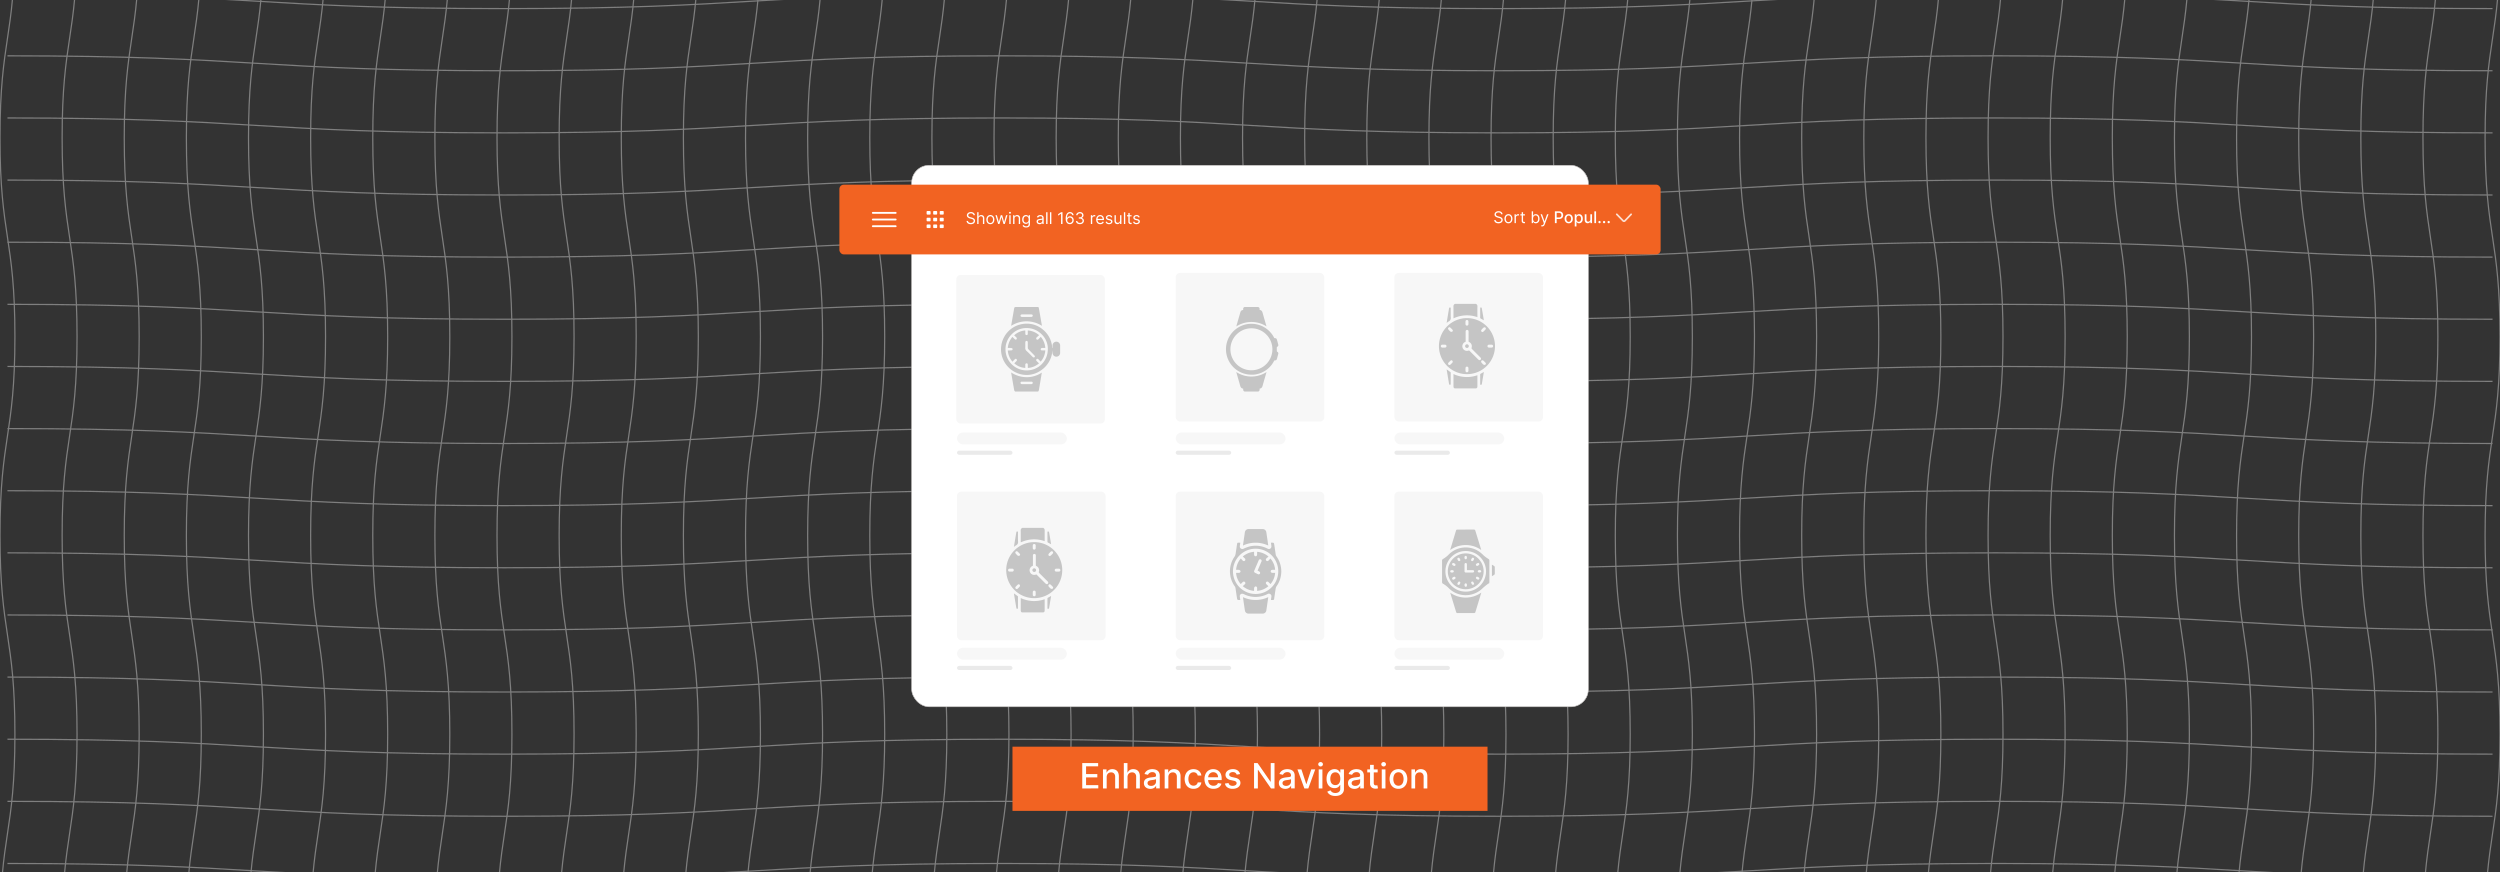 <svg id="Layer_1" data-name="Layer 1" xmlns="http://www.w3.org/2000/svg" viewBox="0 0 860 300"><rect x="0" y="0" width="860" height="300" fill="#333333" stroke="none"/><g opacity="0.4"><path d="M5.129-20.974C5.129,13.218,0,13.218,0,47.41c0,34.194,5.129,34.194,5.129,68.388S0,149.993,0,184.188c0,34.197,5.129,34.197,5.129,68.393S0,286.777,0,320.974" fill="none" stroke="#efefef" stroke-miterlimit="10" stroke-width="0.427"/><path d="M26.501-20.974c0,34.192-5.129,34.192-5.129,68.385,0,34.194,5.129,34.194,5.129,68.388s-5.129,34.195-5.129,68.39c0,34.197,5.129,34.197,5.129,68.393s-5.129,34.197-5.129,68.393" fill="none" stroke="#efefef" stroke-miterlimit="10" stroke-width="0.427"/><path d="M47.873-20.974c0,34.192-5.129,34.192-5.129,68.385,0,34.194,5.129,34.194,5.129,68.388s-5.129,34.195-5.129,68.39c0,34.197,5.129,34.197,5.129,68.393s-5.129,34.197-5.129,68.393" fill="none" stroke="#efefef" stroke-miterlimit="10" stroke-width="0.427"/><path d="M69.245-20.974c0,34.192-5.129,34.192-5.129,68.385,0,34.194,5.129,34.194,5.129,68.388s-5.129,34.195-5.129,68.39c0,34.197,5.129,34.197,5.129,68.393s-5.129,34.197-5.129,68.393" fill="none" stroke="#efefef" stroke-miterlimit="10" stroke-width="0.427"/><path d="M90.616-20.974c0,34.192-5.129,34.192-5.129,68.385,0,34.194,5.129,34.194,5.129,68.388s-5.129,34.195-5.129,68.39c0,34.197,5.129,34.197,5.129,68.393s-5.129,34.197-5.129,68.393" fill="none" stroke="#efefef" stroke-miterlimit="10" stroke-width="0.427"/><path d="M111.988-20.974c0,34.192-5.129,34.192-5.129,68.385,0,34.194,5.129,34.194,5.129,68.388s-5.129,34.195-5.129,68.39c0,34.197,5.129,34.197,5.129,68.393s-5.129,34.197-5.129,68.393" fill="none" stroke="#efefef" stroke-miterlimit="10" stroke-width="0.427"/><path d="M133.36-20.974c0,34.192-5.129,34.192-5.129,68.385,0,34.194,5.129,34.194,5.129,68.388s-5.129,34.195-5.129,68.39c0,34.197,5.129,34.197,5.129,68.393s-5.129,34.197-5.129,68.393" fill="none" stroke="#efefef" stroke-miterlimit="10" stroke-width="0.427"/><path d="M154.732-20.974c0,34.192-5.129,34.192-5.129,68.385,0,34.194,5.129,34.194,5.129,68.388s-5.129,34.195-5.129,68.39c0,34.197,5.129,34.197,5.129,68.393s-5.129,34.197-5.129,68.393" fill="none" stroke="#efefef" stroke-miterlimit="10" stroke-width="0.427"/><path d="M176.103-20.974c0,34.192-5.129,34.192-5.129,68.385,0,34.194,5.129,34.194,5.129,68.388s-5.129,34.195-5.129,68.39c0,34.197,5.129,34.197,5.129,68.393s-5.129,34.197-5.129,68.393" fill="none" stroke="#efefef" stroke-miterlimit="10" stroke-width="0.427"/><path d="M197.475-20.974c0,34.192-5.129,34.192-5.129,68.385,0,34.194,5.129,34.194,5.129,68.388s-5.129,34.195-5.129,68.39c0,34.197,5.129,34.197,5.129,68.393s-5.129,34.197-5.129,68.393" fill="none" stroke="#efefef" stroke-miterlimit="10" stroke-width="0.427"/><path d="M218.847-20.974c0,34.192-5.129,34.192-5.129,68.385,0,34.194,5.129,34.194,5.129,68.388s-5.129,34.195-5.129,68.39c0,34.197,5.129,34.197,5.129,68.393s-5.129,34.197-5.129,68.393" fill="none" stroke="#efefef" stroke-miterlimit="10" stroke-width="0.427"/><path d="M240.219-20.974c0,34.192-5.129,34.192-5.129,68.385,0,34.194,5.129,34.194,5.129,68.388s-5.129,34.195-5.129,68.39c0,34.197,5.129,34.197,5.129,68.393s-5.129,34.197-5.129,68.393" fill="none" stroke="#efefef" stroke-miterlimit="10" stroke-width="0.427"/><path d="M261.591-20.974c0,34.192-5.129,34.192-5.129,68.385,0,34.194,5.129,34.194,5.129,68.388s-5.129,34.195-5.129,68.39c0,34.197,5.129,34.197,5.129,68.393s-5.129,34.197-5.129,68.393" fill="none" stroke="#efefef" stroke-miterlimit="10" stroke-width="0.427"/><path d="M282.962-20.974c0,34.192-5.129,34.192-5.129,68.385,0,34.194,5.129,34.194,5.129,68.388s-5.129,34.195-5.129,68.39c0,34.197,5.129,34.197,5.129,68.393s-5.129,34.197-5.129,68.393" fill="none" stroke="#efefef" stroke-miterlimit="10" stroke-width="0.427"/><path d="M304.334-20.974c0,34.192-5.129,34.192-5.129,68.385,0,34.194,5.129,34.194,5.129,68.388s-5.129,34.195-5.129,68.39c0,34.197,5.129,34.197,5.129,68.393s-5.129,34.197-5.129,68.393" fill="none" stroke="#efefef" stroke-miterlimit="10" stroke-width="0.427"/><path d="M325.706-20.974c0,34.192-5.129,34.192-5.129,68.385,0,34.194,5.129,34.194,5.129,68.388s-5.129,34.195-5.129,68.39c0,34.197,5.129,34.197,5.129,68.393s-5.129,34.197-5.129,68.393" fill="none" stroke="#efefef" stroke-miterlimit="10" stroke-width="0.427"/><path d="M347.077-20.974c0,34.192-5.129,34.192-5.129,68.385,0,34.194,5.129,34.194,5.129,68.388s-5.129,34.195-5.129,68.39c0,34.197,5.129,34.197,5.129,68.393s-5.129,34.197-5.129,68.393" fill="none" stroke="#efefef" stroke-miterlimit="10" stroke-width="0.427"/><path d="M368.449-20.974c0,34.192-5.129,34.192-5.129,68.385,0,34.194,5.129,34.194,5.129,68.388s-5.129,34.195-5.129,68.39c0,34.197,5.129,34.197,5.129,68.393s-5.129,34.197-5.129,68.393" fill="none" stroke="#efefef" stroke-miterlimit="10" stroke-width="0.427"/><path d="M389.821-20.974c0,34.192-5.129,34.192-5.129,68.385,0,34.194,5.129,34.194,5.129,68.388s-5.129,34.195-5.129,68.39c0,34.197,5.129,34.197,5.129,68.393s-5.129,34.197-5.129,68.393" fill="none" stroke="#efefef" stroke-miterlimit="10" stroke-width="0.427"/><path d="M411.193-20.974c0,34.192-5.129,34.192-5.129,68.385,0,34.194,5.129,34.194,5.129,68.388s-5.129,34.195-5.129,68.39c0,34.197,5.129,34.197,5.129,68.393s-5.129,34.197-5.129,68.393" fill="none" stroke="#efefef" stroke-miterlimit="10" stroke-width="0.427"/><path d="M432.565-20.974c0,34.192-5.129,34.192-5.129,68.385,0,34.194,5.129,34.194,5.129,68.388s-5.129,34.195-5.129,68.39c0,34.197,5.129,34.197,5.129,68.393s-5.129,34.197-5.129,68.393" fill="none" stroke="#efefef" stroke-miterlimit="10" stroke-width="0.427"/><path d="M453.936-20.974c0,34.192-5.129,34.192-5.129,68.385,0,34.194,5.129,34.194,5.129,68.388s-5.129,34.195-5.129,68.39c0,34.197,5.129,34.197,5.129,68.393s-5.129,34.197-5.129,68.393" fill="none" stroke="#efefef" stroke-miterlimit="10" stroke-width="0.427"/><path d="M475.308-20.974c0,34.192-5.129,34.192-5.129,68.385,0,34.194,5.129,34.194,5.129,68.388s-5.129,34.195-5.129,68.39c0,34.197,5.129,34.197,5.129,68.393s-5.129,34.197-5.129,68.393" fill="none" stroke="#efefef" stroke-miterlimit="10" stroke-width="0.427"/><path d="M496.68-20.974c0,34.192-5.129,34.192-5.129,68.385,0,34.194,5.129,34.194,5.129,68.388s-5.129,34.195-5.129,68.39c0,34.197,5.129,34.197,5.129,68.393s-5.129,34.197-5.129,68.393" fill="none" stroke="#efefef" stroke-miterlimit="10" stroke-width="0.427"/><path d="M518.052-20.974c0,34.192-5.129,34.192-5.129,68.385,0,34.194,5.129,34.194,5.129,68.388s-5.129,34.195-5.129,68.39c0,34.197,5.129,34.197,5.129,68.393s-5.129,34.197-5.129,68.393" fill="none" stroke="#efefef" stroke-miterlimit="10" stroke-width="0.427"/><path d="M539.423-20.974c0,34.192-5.129,34.192-5.129,68.385,0,34.194,5.129,34.194,5.129,68.388s-5.129,34.195-5.129,68.39c0,34.197,5.129,34.197,5.129,68.393s-5.129,34.197-5.129,68.393" fill="none" stroke="#efefef" stroke-miterlimit="10" stroke-width="0.427"/><path d="M560.795-20.974c0,34.192-5.129,34.192-5.129,68.385,0,34.194,5.129,34.194,5.129,68.388s-5.129,34.195-5.129,68.39c0,34.197,5.129,34.197,5.129,68.393s-5.129,34.197-5.129,68.393" fill="none" stroke="#efefef" stroke-miterlimit="10" stroke-width="0.427"/><path d="M582.167-20.974c0,34.192-5.129,34.192-5.129,68.385,0,34.194,5.129,34.194,5.129,68.388s-5.129,34.195-5.129,68.39c0,34.197,5.129,34.197,5.129,68.393s-5.129,34.197-5.129,68.393" fill="none" stroke="#efefef" stroke-miterlimit="10" stroke-width="0.427"/><path d="M603.539-20.974c0,34.192-5.129,34.192-5.129,68.385,0,34.194,5.129,34.194,5.129,68.388s-5.129,34.195-5.129,68.39c0,34.197,5.129,34.197,5.129,68.393s-5.129,34.197-5.129,68.393" fill="none" stroke="#efefef" stroke-miterlimit="10" stroke-width="0.427"/><path d="M624.91-20.974c0,34.192-5.129,34.192-5.129,68.385,0,34.194,5.129,34.194,5.129,68.388s-5.129,34.195-5.129,68.39c0,34.197,5.129,34.197,5.129,68.393s-5.129,34.197-5.129,68.393" fill="none" stroke="#efefef" stroke-miterlimit="10" stroke-width="0.427"/><path d="M646.282-20.974c0,34.192-5.129,34.192-5.129,68.385,0,34.194,5.129,34.194,5.129,68.388s-5.129,34.195-5.129,68.39c0,34.197,5.129,34.197,5.129,68.393s-5.129,34.197-5.129,68.393" fill="none" stroke="#efefef" stroke-miterlimit="10" stroke-width="0.427"/><path d="M667.654-20.974c0,34.192-5.129,34.192-5.129,68.385,0,34.194,5.129,34.194,5.129,68.388s-5.129,34.195-5.129,68.39c0,34.197,5.129,34.197,5.129,68.393s-5.129,34.197-5.129,68.393" fill="none" stroke="#efefef" stroke-miterlimit="10" stroke-width="0.427"/><path d="M689.026-20.974c0,34.192-5.129,34.192-5.129,68.385,0,34.194,5.129,34.194,5.129,68.388s-5.129,34.195-5.129,68.39c0,34.197,5.129,34.197,5.129,68.393s-5.129,34.197-5.129,68.393" fill="none" stroke="#efefef" stroke-miterlimit="10" stroke-width="0.427"/><path d="M710.398-20.974c0,34.192-5.129,34.192-5.129,68.385,0,34.194,5.129,34.194,5.129,68.388s-5.129,34.195-5.129,68.39c0,34.197,5.129,34.197,5.129,68.393s-5.129,34.197-5.129,68.393" fill="none" stroke="#efefef" stroke-miterlimit="10" stroke-width="0.427"/><path d="M731.769-20.974c0,34.192-5.129,34.192-5.129,68.385,0,34.194,5.129,34.194,5.129,68.388s-5.129,34.195-5.129,68.39c0,34.197,5.129,34.197,5.129,68.393s-5.129,34.197-5.129,68.393" fill="none" stroke="#efefef" stroke-miterlimit="10" stroke-width="0.427"/><path d="M753.141-20.974c0,34.192-5.129,34.192-5.129,68.385,0,34.194,5.129,34.194,5.129,68.388s-5.129,34.195-5.129,68.39c0,34.197,5.129,34.197,5.129,68.393s-5.129,34.197-5.129,68.393" fill="none" stroke="#efefef" stroke-miterlimit="10" stroke-width="0.427"/><path d="M774.513-20.974c0,34.192-5.129,34.192-5.129,68.385,0,34.194,5.129,34.194,5.129,68.388s-5.129,34.195-5.129,68.39c0,34.197,5.129,34.197,5.129,68.393s-5.129,34.197-5.129,68.393" fill="none" stroke="#efefef" stroke-miterlimit="10" stroke-width="0.427"/><path d="M795.885-20.974c0,34.192-5.129,34.192-5.129,68.385,0,34.194,5.129,34.194,5.129,68.388s-5.129,34.195-5.129,68.39c0,34.197,5.129,34.197,5.129,68.393s-5.129,34.197-5.129,68.393" fill="none" stroke="#efefef" stroke-miterlimit="10" stroke-width="0.427"/><path d="M817.256-20.974c0,34.192-5.129,34.192-5.129,68.385,0,34.194,5.129,34.194,5.129,68.388s-5.129,34.195-5.129,68.39c0,34.197,5.129,34.197,5.129,68.393s-5.129,34.197-5.129,68.393" fill="none" stroke="#efefef" stroke-miterlimit="10" stroke-width="0.427"/><path d="M838.628-20.974c0,34.192-5.129,34.192-5.129,68.385,0,34.194,5.129,34.194,5.129,68.388s-5.129,34.195-5.129,68.39c0,34.197,5.129,34.197,5.129,68.393s-5.129,34.197-5.129,68.393" fill="none" stroke="#efefef" stroke-miterlimit="10" stroke-width="0.427"/><path d="M860-20.974c0,34.192-5.129,34.192-5.129,68.385,0,34.194,5.129,34.194,5.129,68.388s-5.129,34.195-5.129,68.39c0,34.197,5.129,34.197,5.129,68.393s-5.129,34.197-5.129,68.393" fill="none" stroke="#efefef" stroke-miterlimit="10" stroke-width="0.427"/><path d="M857.435,2.962c-85.485,0-85.485-5.129-170.97-5.129S600.979,2.962,515.493,2.962,430.007-2.167,344.522-2.167c-85.489,0-85.489,5.129-170.979,5.129S88.054-2.167,2.565-2.167" fill="none" stroke="#efefef" stroke-miterlimit="10" stroke-width="0.427"/><path d="M857.435,24.334c-85.485,0-85.485-5.129-170.97-5.129s-85.486,5.129-170.972,5.129-85.485-5.129-170.971-5.129c-85.489,0-85.489,5.129-170.979,5.129S88.054,19.205,2.565,19.205" fill="none" stroke="#efefef" stroke-miterlimit="10" stroke-width="0.427"/><path d="M857.435,45.706c-85.485,0-85.485-5.129-170.97-5.129S600.979,45.706,515.493,45.706s-85.485-5.129-170.971-5.129c-85.489,0-85.489,5.129-170.979,5.129S88.054,40.577,2.565,40.577" fill="none" stroke="#efefef" stroke-miterlimit="10" stroke-width="0.427"/><path d="M857.435,67.078c-85.485,0-85.485-5.129-170.97-5.129s-85.486,5.129-170.972,5.129-85.485-5.129-170.971-5.129c-85.489,0-85.489,5.129-170.979,5.129S88.054,61.949,2.565,61.949" fill="none" stroke="#efefef" stroke-miterlimit="10" stroke-width="0.427"/><path d="M857.435,88.45c-85.485,0-85.485-5.129-170.97-5.129S600.979,88.45,515.493,88.45,430.007,83.32,344.522,83.32c-85.489,0-85.489,5.129-170.979,5.129S88.054,83.32,2.565,83.32" fill="none" stroke="#efefef" stroke-miterlimit="10" stroke-width="0.427"/><path d="M857.435,109.821c-85.485,0-85.485-5.129-170.97-5.129s-85.486,5.129-170.972,5.129-85.485-5.129-170.971-5.129c-85.489,0-85.489,5.129-170.979,5.129s-85.489-5.129-170.979-5.129" fill="none" stroke="#efefef" stroke-miterlimit="10" stroke-width="0.427"/><path d="M857.435,131.193c-85.485,0-85.485-5.129-170.97-5.129s-85.486,5.129-170.972,5.129-85.485-5.129-170.971-5.129c-85.489,0-85.489,5.129-170.979,5.129s-85.489-5.129-170.979-5.129" fill="none" stroke="#efefef" stroke-miterlimit="10" stroke-width="0.427"/><path d="M857.435,152.565c-85.485,0-85.485-5.129-170.97-5.129s-85.486,5.129-170.972,5.129-85.485-5.129-170.971-5.129c-85.489,0-85.489,5.129-170.979,5.129s-85.489-5.129-170.979-5.129" fill="none" stroke="#efefef" stroke-miterlimit="10" stroke-width="0.427"/><path d="M857.435,173.937c-85.485,0-85.485-5.129-170.97-5.129s-85.486,5.129-170.972,5.129-85.485-5.129-170.971-5.129c-85.489,0-85.489,5.129-170.979,5.129s-85.489-5.129-170.979-5.129" fill="none" stroke="#efefef" stroke-miterlimit="10" stroke-width="0.427"/><path d="M857.435,195.308c-85.485,0-85.485-5.129-170.97-5.129s-85.486,5.129-170.972,5.129-85.485-5.129-170.971-5.129c-85.489,0-85.489,5.129-170.979,5.129s-85.489-5.129-170.979-5.129" fill="none" stroke="#efefef" stroke-miterlimit="10" stroke-width="0.427"/><path d="M857.435,216.68c-85.485,0-85.485-5.129-170.97-5.129S600.979,216.68,515.493,216.68s-85.485-5.129-170.971-5.129c-85.489,0-85.489,5.129-170.979,5.129S88.054,211.551,2.565,211.551" fill="none" stroke="#efefef" stroke-miterlimit="10" stroke-width="0.427"/><path d="M857.435,238.052c-85.485,0-85.485-5.129-170.97-5.129s-85.486,5.129-170.972,5.129-85.485-5.129-170.971-5.129c-85.489,0-85.489,5.129-170.979,5.129s-85.489-5.129-170.979-5.129" fill="none" stroke="#efefef" stroke-miterlimit="10" stroke-width="0.427"/><path d="M857.435,259.424c-85.485,0-85.485-5.129-170.97-5.129s-85.486,5.129-170.972,5.129-85.485-5.129-170.971-5.129c-85.489,0-85.489,5.129-170.979,5.129s-85.489-5.129-170.979-5.129" fill="none" stroke="#efefef" stroke-miterlimit="10" stroke-width="0.427"/><path d="M857.435,280.796c-85.485,0-85.485-5.129-170.97-5.129s-85.486,5.129-170.972,5.129-85.485-5.129-170.971-5.129c-85.489,0-85.489,5.129-170.979,5.129s-85.489-5.129-170.979-5.129" fill="none" stroke="#efefef" stroke-miterlimit="10" stroke-width="0.427"/><path d="M857.435,302.167c-85.485,0-85.485-5.129-170.97-5.129s-85.486,5.129-170.972,5.129-85.485-5.129-170.971-5.129c-85.489,0-85.489,5.129-170.979,5.129s-85.489-5.129-170.979-5.129" fill="none" stroke="#efefef" stroke-miterlimit="10" stroke-width="0.427"/></g><rect x="348.294" y="256.859" width="163.412" height="22.084" fill="#f26322"/><path d="M372.291,271.222v-8.727h5.471v1.133h-4.155v2.659h3.87v1.129h-3.87v2.672h4.206v1.133Z" fill="#fff"/><path d="M380.699,267.336v3.886h-1.274v-6.545h1.223v1.065h.081a1.864,1.864,0,0,1,.71-.835,2.195,2.195,0,0,1,1.221-.316,2.375,2.375,0,0,1,1.172.279,1.893,1.893,0,0,1,.78.829,3.005,3.005,0,0,1,.277,1.359v4.164h-1.274v-4.01a1.584,1.584,0,0,0-.371-1.115,1.317,1.317,0,0,0-1.019-.402,1.587,1.587,0,0,0-.786.192,1.366,1.366,0,0,0-.541.56A1.856,1.856,0,0,0,380.699,267.336Z" fill="#fff"/><path d="M387.866,267.336v3.886h-1.274v-8.727h1.257v3.247h.081a1.88,1.88,0,0,1,.703-.84,2.214,2.214,0,0,1,1.235-.311,2.414,2.414,0,0,1,1.179.277,1.893,1.893,0,0,1,.784.824,2.991,2.991,0,0,1,.279,1.366v4.164h-1.274v-4.01a1.58,1.58,0,0,0-.371-1.119,1.339,1.339,0,0,0-1.031-.399,1.679,1.679,0,0,0-.808.192,1.37,1.37,0,0,0-.558.56A1.823,1.823,0,0,0,387.866,267.336Z" fill="#fff"/><path d="M395.72,271.367a2.654,2.654,0,0,1-1.125-.232,1.865,1.865,0,0,1-.794-.675,1.931,1.931,0,0,1-.292-1.087,1.759,1.759,0,0,1,.213-.912,1.573,1.573,0,0,1,.575-.567,3.019,3.019,0,0,1,.81-.316,8.008,8.008,0,0,1,.912-.162q.588-.068.955-.113a1.38,1.38,0,0,0,.533-.147.36.36,0,0,0,.166-.333v-.03a1.155,1.155,0,0,0-.313-.865,1.28,1.28,0,0,0-.931-.307,1.622,1.622,0,0,0-1.012.284,1.537,1.537,0,0,0-.509.628l-1.197-.273a2.308,2.308,0,0,1,.625-.965,2.543,2.543,0,0,1,.948-.537,3.75,3.75,0,0,1,1.129-.169,4.11,4.11,0,0,1,.833.092,2.485,2.485,0,0,1,.827.335,1.85,1.85,0,0,1,.633.692,2.406,2.406,0,0,1,.248,1.165v4.347h-1.245v-.895h-.051a1.798,1.798,0,0,1-.371.486,1.966,1.966,0,0,1-.635.397A2.467,2.467,0,0,1,395.72,271.367Zm.277-1.023a1.843,1.843,0,0,0,.905-.208,1.472,1.472,0,0,0,.575-.548,1.411,1.411,0,0,0,.198-.727v-.844a.649.649,0,0,1-.262.126,3.623,3.623,0,0,1-.441.098c-.165.027-.325.051-.481.073s-.287.039-.392.053a3.104,3.104,0,0,0-.675.158,1.155,1.155,0,0,0-.486.317.799.799,0,0,0-.181.547.81.81,0,0,0,.35.714A1.534,1.534,0,0,0,395.997,270.344Z" fill="#fff"/><path d="M401.92,267.336v3.886H400.646v-6.545h1.223v1.065h.081a1.864,1.864,0,0,1,.71-.835,2.195,2.195,0,0,1,1.221-.316,2.374,2.374,0,0,1,1.172.279,1.892,1.892,0,0,1,.78.829,3.004,3.004,0,0,1,.277,1.359v4.164H404.835v-4.01a1.584,1.584,0,0,0-.371-1.115,1.317,1.317,0,0,0-1.019-.402,1.587,1.587,0,0,0-.786.192,1.366,1.366,0,0,0-.541.56A1.856,1.856,0,0,0,401.92,267.336Z" fill="#fff"/><path d="M410.571,271.354a2.996,2.996,0,0,1-1.634-.433,2.832,2.832,0,0,1-1.05-1.195,4.337,4.337,0,0,1,.008-3.509,2.877,2.877,0,0,1,1.057-1.195,2.946,2.946,0,0,1,1.607-.431,3.086,3.086,0,0,1,1.329.275,2.425,2.425,0,0,1,.944.77,2.335,2.335,0,0,1,.428,1.155h-1.24a1.49,1.49,0,0,0-.467-.793,1.39,1.39,0,0,0-.974-.332,1.582,1.582,0,0,0-.931.279,1.821,1.821,0,0,0-.62.793,3.047,3.047,0,0,0-.221,1.212,3.189,3.189,0,0,0,.217,1.236,1.828,1.828,0,0,0,.616.806,1.686,1.686,0,0,0,1.598.151,1.35,1.35,0,0,0,.498-.386,1.477,1.477,0,0,0,.283-.605h1.24a2.415,2.415,0,0,1-.414,1.133,2.382,2.382,0,0,1-.922.784A3.018,3.018,0,0,1,410.571,271.354Z" fill="#fff"/><path d="M417.449,271.354a3.19,3.19,0,0,1-1.664-.415,2.772,2.772,0,0,1-1.074-1.172,4.363,4.363,0,0,1,0-3.548,2.823,2.823,0,0,1,2.648-1.628,3.213,3.213,0,0,1,1.074.184,2.608,2.608,0,0,1,.933.575,2.708,2.708,0,0,1,.652,1.016,4.257,4.257,0,0,1,.239,1.515v.452h-5.203v-.955h3.955a1.895,1.895,0,0,0-.205-.893,1.551,1.551,0,0,0-.573-.616,1.615,1.615,0,0,0-.863-.226,1.663,1.663,0,0,0-.936.262,1.772,1.772,0,0,0-.614.682,1.969,1.969,0,0,0-.215.91v.746a2.456,2.456,0,0,0,.232,1.116,1.637,1.637,0,0,0,.65.701,1.919,1.919,0,0,0,.976.241,1.987,1.987,0,0,0,.661-.104,1.4,1.4,0,0,0,.516-.313,1.371,1.371,0,0,0,.332-.516l1.206.217a2.181,2.181,0,0,1-.518.931,2.506,2.506,0,0,1-.934.618A3.474,3.474,0,0,1,417.449,271.354Z" fill="#fff"/><path d="M426.58,266.275l-1.155.205a1.38,1.38,0,0,0-.228-.422,1.153,1.153,0,0,0-.419-.328,1.511,1.511,0,0,0-.661-.128,1.596,1.596,0,0,0-.903.241.72.72,0,0,0-.362.62.652.652,0,0,0,.243.528,1.976,1.976,0,0,0,.784.328l1.04.239a2.789,2.789,0,0,1,1.346.643,1.513,1.513,0,0,1,.443,1.129,1.714,1.714,0,0,1-.339,1.046,2.243,2.243,0,0,1-.941.718,3.501,3.501,0,0,1-1.396.26,3.134,3.134,0,0,1-1.794-.471,1.974,1.974,0,0,1-.852-1.34l1.232-.188a1.168,1.168,0,0,0,.473.727,1.618,1.618,0,0,0,.933.245,1.721,1.721,0,0,0,1.002-.262.767.767,0,0,0,.375-.642.672.672,0,0,0-.228-.516,1.528,1.528,0,0,0-.697-.315l-1.108-.243a2.645,2.645,0,0,1-1.353-.665,1.601,1.601,0,0,1-.437-1.155,1.65,1.65,0,0,1,.324-1.014,2.139,2.139,0,0,1,.894-.68,3.297,3.297,0,0,1,1.309-.245,2.721,2.721,0,0,1,1.67.459A2.147,2.147,0,0,1,426.58,266.275Z" fill="#fff"/><path d="M438.431,262.495v8.727h-1.21l-4.436-6.4h-.081v6.4h-1.316v-8.727h1.219l4.44,6.409h.081V262.495Z" fill="#fff"/><path d="M442.15,271.367a2.657,2.657,0,0,1-1.125-.232,1.864,1.864,0,0,1-.794-.675,1.927,1.927,0,0,1-.292-1.087,1.755,1.755,0,0,1,.213-.912,1.569,1.569,0,0,1,.575-.567,3.018,3.018,0,0,1,.81-.316,8.014,8.014,0,0,1,.912-.162q.587-.068.954-.113a1.385,1.385,0,0,0,.533-.147.36.36,0,0,0,.166-.333v-.03a1.155,1.155,0,0,0-.313-.865,1.278,1.278,0,0,0-.931-.307,1.624,1.624,0,0,0-1.013.284,1.541,1.541,0,0,0-.509.628l-1.197-.273a2.302,2.302,0,0,1,.624-.965,2.545,2.545,0,0,1,.948-.537,3.747,3.747,0,0,1,1.129-.169,4.105,4.105,0,0,1,.833.092,2.488,2.488,0,0,1,.827.335,1.858,1.858,0,0,1,.633.692,2.407,2.407,0,0,1,.247,1.165v4.347h-1.244v-.895h-.052a1.796,1.796,0,0,1-.37.486,1.975,1.975,0,0,1-.635.397A2.469,2.469,0,0,1,442.15,271.367Zm.277-1.023a1.841,1.841,0,0,0,.905-.208,1.469,1.469,0,0,0,.575-.548,1.407,1.407,0,0,0,.198-.727v-.844a.646.646,0,0,1-.262.126,3.607,3.607,0,0,1-.441.098c-.164.027-.325.051-.481.073s-.287.039-.392.053a3.106,3.106,0,0,0-.676.158,1.151,1.151,0,0,0-.485.317.799.799,0,0,0-.182.547.81.81,0,0,0,.35.714A1.536,1.536,0,0,0,442.428,270.344Z" fill="#fff"/><path d="M452.438,264.677l-2.373,6.545H448.7l-2.378-6.545H447.69l1.658,5.037h.067l1.653-5.037Z" fill="#fff"/><path d="M454.278,263.667a.795.795,0,0,1-.568-.224.728.728,0,0,1,0-1.074.835.835,0,0,1,1.138,0,.728.728,0,0,1,0,1.074A.8.8,0,0,1,454.278,263.667Zm-.643,7.555v-6.545h1.274v6.545Z" fill="#fff"/><path d="M459.367,273.813a3.909,3.909,0,0,1-1.341-.205,2.608,2.608,0,0,1-.914-.541,2.277,2.277,0,0,1-.528-.737l1.096-.452a2.567,2.567,0,0,0,.309.398,1.575,1.575,0,0,0,.528.36,2.131,2.131,0,0,0,.863.149,1.954,1.954,0,0,0,1.197-.352,1.301,1.301,0,0,0,.473-1.119v-1.287h-.081a2.907,2.907,0,0,1-.33.465,1.823,1.823,0,0,1-.59.443,2.188,2.188,0,0,1-.977.188,2.702,2.702,0,0,1-1.395-.364,2.528,2.528,0,0,1-.98-1.078,3.871,3.871,0,0,1-.36-1.758,4.124,4.124,0,0,1,.355-1.79,2.698,2.698,0,0,1,.979-1.145,2.557,2.557,0,0,1,1.41-.399,2.072,2.072,0,0,1,.984.203,1.846,1.846,0,0,1,.586.471,3.918,3.918,0,0,1,.326.473h.094v-1.061h1.249v6.69a2.178,2.178,0,0,1-1.451,2.186A4.111,4.111,0,0,1,459.367,273.813Zm-.014-3.746a1.625,1.625,0,0,0,.932-.258,1.595,1.595,0,0,0,.579-.742,3.045,3.045,0,0,0,.198-1.161,3.203,3.203,0,0,0-.195-1.163,1.745,1.745,0,0,0-.576-.787,1.695,1.695,0,0,0-1.895.013,1.801,1.801,0,0,0-.578.803,3.159,3.159,0,0,0-.193,1.133,3.001,3.001,0,0,0,.196,1.129,1.659,1.659,0,0,0,.581.758A1.604,1.604,0,0,0,459.353,270.067Z" fill="#fff"/><path d="M465.934,271.367a2.651,2.651,0,0,1-1.125-.232,1.866,1.866,0,0,1-.795-.675,1.935,1.935,0,0,1-.292-1.087,1.764,1.764,0,0,1,.213-.912,1.576,1.576,0,0,1,.575-.567,3.023,3.023,0,0,1,.81-.316,8.001,8.001,0,0,1,.911-.162q.589-.068.955-.113a1.374,1.374,0,0,0,.532-.147.359.359,0,0,0,.166-.333v-.03a1.155,1.155,0,0,0-.312-.865,1.281,1.281,0,0,0-.932-.307,1.621,1.621,0,0,0-1.012.284,1.536,1.536,0,0,0-.51.628l-1.197-.273a2.314,2.314,0,0,1,.625-.965,2.541,2.541,0,0,1,.947-.537,3.754,3.754,0,0,1,1.13-.169,4.112,4.112,0,0,1,.833.092,2.482,2.482,0,0,1,.826.335,1.841,1.841,0,0,1,.633.692,2.405,2.405,0,0,1,.248,1.165v4.347h-1.245v-.895h-.051a1.802,1.802,0,0,1-.371.486,1.955,1.955,0,0,1-.635.397A2.467,2.467,0,0,1,465.934,271.367Zm.277-1.023a1.846,1.846,0,0,0,.905-.208,1.476,1.476,0,0,0,.575-.548,1.417,1.417,0,0,0,.198-.727v-.844a.651.651,0,0,1-.263.126,3.636,3.636,0,0,1-.44.098c-.165.027-.325.051-.481.073s-.287.039-.393.053a3.097,3.097,0,0,0-.675.158,1.16,1.16,0,0,0-.486.317.799.799,0,0,0-.181.547.81.81,0,0,0,.35.714A1.532,1.532,0,0,0,466.211,270.344Z" fill="#fff"/><path d="M473.915,264.677v1.022H470.34v-1.022Zm-2.616-1.568h1.274V269.3a1.104,1.104,0,0,0,.11.556.564.564,0,0,0,.288.251,1.089,1.089,0,0,0,.385.066,1.449,1.449,0,0,0,.269-.021c.077-.014.137-.025.18-.034l.23,1.052a2.195,2.195,0,0,1-.315.087,2.622,2.622,0,0,1-.511.049,2.245,2.245,0,0,1-.938-.179,1.607,1.607,0,0,1-.703-.58,1.698,1.698,0,0,1-.269-.984Z" fill="#fff"/><path d="M475.965,263.667a.8.8,0,0,1-.569-.224.728.728,0,0,1,0-1.074.835.835,0,0,1,1.138,0,.728.728,0,0,1,0,1.074A.795.795,0,0,1,475.965,263.667Zm-.643,7.555v-6.545h1.274v6.545Z" fill="#fff"/><path d="M481.065,271.354a3.005,3.005,0,0,1-1.606-.422,2.848,2.848,0,0,1-1.065-1.181,4.355,4.355,0,0,1,0-3.554,2.842,2.842,0,0,1,1.065-1.185,3.269,3.269,0,0,1,3.213,0,2.835,2.835,0,0,1,1.065,1.185,4.356,4.356,0,0,1,0,3.554,2.842,2.842,0,0,1-1.065,1.181A3.006,3.006,0,0,1,481.065,271.354Zm.004-1.07a1.527,1.527,0,0,0,.989-.315,1.86,1.86,0,0,0,.581-.839,3.589,3.589,0,0,0,0-2.308,1.89,1.89,0,0,0-.581-.846,1.698,1.698,0,0,0-1.983,0,1.873,1.873,0,0,0-.584.846,3.609,3.609,0,0,0,0,2.308,1.843,1.843,0,0,0,.584.839A1.539,1.539,0,0,0,481.069,270.284Z" fill="#fff"/><path d="M486.81,267.336v3.886h-1.274v-6.545h1.224v1.065h.081a1.867,1.867,0,0,1,.709-.835,2.195,2.195,0,0,1,1.221-.316,2.375,2.375,0,0,1,1.172.279,1.891,1.891,0,0,1,.78.829,3.005,3.005,0,0,1,.277,1.359v4.164h-1.274v-4.01a1.584,1.584,0,0,0-.371-1.115,1.317,1.317,0,0,0-1.018-.402,1.588,1.588,0,0,0-.786.192,1.365,1.365,0,0,0-.541.56A1.857,1.857,0,0,0,486.81,267.336Z" fill="#fff"/><rect x="313.619" y="56.872" width="232.762" height="186.255" rx="5.995" fill="#fff" stroke="#c9c6c5" stroke-miterlimit="10" stroke-width="0.212"/><rect x="328.97" y="94.598" width="51.107" height="51.107" rx="1.468" fill="#f7f7f7"/><rect x="329.213" y="169.129" width="51.107" height="51.107" rx="1.468" fill="#f7f7f7"/><rect x="404.447" y="93.895" width="51.107" height="51.107" rx="1.468" fill="#f7f7f7"/><rect x="404.447" y="169.129" width="51.107" height="51.107" rx="1.468" fill="#f7f7f7"/><rect x="479.681" y="93.895" width="51.107" height="51.107" rx="1.468" fill="#f7f7f7"/><rect x="479.681" y="169.128" width="51.107" height="51.107" rx="1.468" fill="#f7f7f7"/><rect x="329.213" y="148.789" width="37.787" height="4.085" rx="2.043" fill="#f7f7f7"/><rect x="329.213" y="155.023" width="19.085" height="1.425" rx="0.713" fill="#eaeaea"/><rect x="404.447" y="148.789" width="37.787" height="4.085" rx="2.043" fill="#f7f7f7"/><rect x="404.447" y="155.023" width="19.085" height="1.425" rx="0.713" fill="#eaeaea"/><rect x="479.681" y="148.789" width="37.787" height="4.085" rx="2.043" fill="#f7f7f7"/><rect x="479.681" y="155.023" width="19.085" height="1.425" rx="0.713" fill="#eaeaea"/><rect x="329.213" y="222.829" width="37.787" height="4.085" rx="2.043" fill="#f7f7f7"/><rect x="329.213" y="229.064" width="19.085" height="1.425" rx="0.713" fill="#eaeaea"/><rect x="404.447" y="222.829" width="37.787" height="4.085" rx="2.043" fill="#f7f7f7"/><rect x="404.447" y="229.064" width="19.085" height="1.425" rx="0.713" fill="#eaeaea"/><rect x="479.681" y="222.829" width="37.787" height="4.085" rx="2.043" fill="#f7f7f7"/><rect x="479.681" y="229.064" width="19.085" height="1.425" rx="0.713" fill="#eaeaea"/><rect x="288.749" y="63.524" width="282.502" height="23.992" rx="1.508" fill="#f26322"/><path d="M358.845,181.582a.903.903,0,0,1,.526.939c-.022,1.107-.007,2.215-.007,3.323v.315a10.787,10.787,0,0,0-8.212.411c-.006-.123-.016-.22-.016-.317-.001-1.24.008-2.481-.005-3.72a.883.883,0,0,1,.554-.95Z" fill="#c5c5c5"/><path d="M355.785,186.488a9.64,9.64,0,1,1-9.65,9.615A9.657,9.657,0,0,1,355.785,186.488Zm-.464,8.13c-.083.038-.152.066-.219.1a1.609,1.609,0,0,0-.788,2.09,1.579,1.579,0,0,0,2.035.842c.174-.066.24.016.332.108q1.445,1.445,2.892,2.888a1.291,1.291,0,0,0,.335.253.44.44,0,0,0,.564-.123.491.491,0,0,0,.036-.63,1.597,1.597,0,0,0-.193-.207c-.957-.957-1.917-1.91-2.866-2.874a.393.393,0,0,1-.1-.33,1.6,1.6,0,0,0-.841-2.023.28.28,0,0,1-.186-.301c.007-.672.003-1.343.003-2.015,0-.435.008-.871-.004-1.306a.501.501,0,0,0-.605-.536.513.513,0,0,0-.395.574C355.32,192.283,355.321,193.437,355.321,194.618Zm.956-6.507h-.001c0-.17.013-.342-.003-.511a.49.49,0,0,0-.485-.464.484.484,0,0,0-.509.467,9.293,9.293,0,0,0-.001.993.497.497,0,0,0,.499.483.505.505,0,0,0,.497-.486C356.288,188.434,356.277,188.272,356.277,188.111Zm-8.533,8.519c.161,0,.323.01.483-.002a.505.505,0,0,0,.5-.513.499.499,0,0,0-.498-.485c-.321-.015-.644-.016-.965.001a.486.486,0,0,0-.481.497.494.494,0,0,0,.479.5C347.421,196.641,347.583,196.63,347.744,196.63Zm16.046-1.003c-.161,0-.323-.011-.482.003a.504.504,0,0,0-.483.5.496.496,0,0,0,.486.496,9.323,9.323,0,0,0,.993-.002.481.481,0,0,0,.464-.483.491.491,0,0,0-.467-.51C364.132,195.615,363.961,195.628,363.79,195.627Zm-7.512,8.536c0-.161.009-.322-.002-.482a.507.507,0,0,0-.508-.505.497.497,0,0,0-.49.492c-.015.321-.016.644,0,.965a.488.488,0,0,0,.492.486.496.496,0,0,0,.507-.502C356.287,204.467,356.278,204.315,356.278,204.163Zm-5.341-13.328c-.047-.142-.051-.242-.103-.297a9.419,9.419,0,0,0-.841-.832.417.417,0,0,0-.588.078.423.423,0,0,0-.047.571,4.336,4.336,0,0,0,.736.776.73.73,0,0,0,.571.049C350.786,191.144,350.858,190.942,350.937,190.835Zm11.37,11.355a1.096,1.096,0,0,0-.123-.315,9.379,9.379,0,0,0-.804-.793.466.466,0,0,0-.655.641,4.226,4.226,0,0,0,.737.775.728.728,0,0,0,.571.045C362.155,202.505,362.225,202.302,362.307,202.19Zm-1.246-10.897a1.084,1.084,0,0,0,.332-.124,8.864,8.864,0,0,0,.796-.806.466.466,0,0,0-.65-.646,5.596,5.596,0,0,0-.812.827.597.597,0,0,0-.022.502C360.752,191.161,360.945,191.218,361.061,191.293Zm-10.586,9.669a1.105,1.105,0,0,0-.317.123c-.27.252-.537.507-.783.782a.467.467,0,0,0,.042.622.46.46,0,0,0,.62.037,5.872,5.872,0,0,0,.773-.789.585.585,0,0,0,.021-.497C350.776,201.113,350.588,201.044,350.475,200.962Z" fill="#c5c5c5"/><path d="M351.153,205.737a10.786,10.786,0,0,0,8.21.4v1.931c0,.624.003,1.249-.001,1.873-.003.546-.19.733-.723.733q-3.435,0-6.87,0a.546.546,0,0,1-.614-.519,1.333,1.333,0,0,1-.02-.226q-.002-2.001,0-4.002C351.136,205.874,351.145,205.82,351.153,205.737Z" fill="#c5c5c5"/><path d="M350.188,182.893c0,1.12-.039,2.227.015,3.33a1.256,1.256,0,0,1-.703,1.394,4.69,4.69,0,0,0-.721.548c.106-.65.2-1.233.297-1.817q.257-1.552.516-3.103C349.662,182.824,349.704,182.797,350.188,182.893Z" fill="#c5c5c5"/><path d="M348.807,204.13c.448.326.876.632,1.297.949a.272.272,0,0,1,.08.195q.002,2.027-.007,4.054c0,.008-.007.017-.011.025-.399.125-.502.073-.565-.301q-.405-2.416-.804-4.834A.469.469,0,0,1,348.807,204.13Z" fill="#c5c5c5"/><path d="M360.322,209.407c0-1.216-.002-2.387.005-3.558a.272.272,0,0,1,.122-.192c.356-.21.72-.407,1.112-.626a1.223,1.223,0,0,1-.001.176c-.224,1.321-.452,2.641-.673,3.963C360.825,209.547,360.555,209.36,360.322,209.407Z" fill="#c5c5c5"/><path d="M360.322,182.875c.507-.054.512-.055.59.394q.33,1.9.652,3.802a1.036,1.036,0,0,1,.001.143c-.4-.219-.785-.426-1.164-.643a.218.218,0,0,1-.075-.165C360.321,185.234,360.322,184.062,360.322,182.875Z" fill="#c5c5c5"/><path d="M355.775,196.757a.63.63,0,1,1,.63-.622A.609.609,0,0,1,355.775,196.757Z" fill="#c5c5c5"/><path d="M507.705,104.523a.903.903,0,0,1,.526.939c-.022,1.107-.007,2.215-.007,3.323v.315a10.787,10.787,0,0,0-8.212.411c-.006-.123-.016-.22-.016-.317-.001-1.24.008-2.48-.005-3.72a.883.883,0,0,1,.554-.95Z" fill="#c5c5c5"/><path d="M504.646,109.429a9.64,9.64,0,1,1-9.65,9.615A9.657,9.657,0,0,1,504.646,109.429Zm-.464,8.13c-.083.037-.152.066-.219.1a1.609,1.609,0,0,0-.788,2.09,1.579,1.579,0,0,0,2.035.843c.174-.066.24.016.332.108q1.445,1.445,2.892,2.888a1.292,1.292,0,0,0,.335.253.44.44,0,0,0,.564-.123.491.491,0,0,0,.036-.63,1.59,1.59,0,0,0-.193-.207c-.957-.957-1.917-1.91-2.866-2.874a.394.394,0,0,1-.1-.33,1.6,1.6,0,0,0-.841-2.023.28.28,0,0,1-.186-.301c.007-.672.003-1.343.003-2.015,0-.435.008-.871-.004-1.306a.501.501,0,0,0-.605-.536.513.513,0,0,0-.395.574C504.181,115.224,504.182,116.378,504.182,117.559Zm.956-6.507h-.001c0-.17.013-.342-.003-.511a.49.49,0,0,0-.485-.464.484.484,0,0,0-.509.467,9.293,9.293,0,0,0-.001.993.497.497,0,0,0,.499.483.505.505,0,0,0,.497-.487C505.149,111.375,505.138,111.213,505.138,111.052Zm-8.533,8.519c.161,0,.323.01.483-.002a.505.505,0,0,0,.5-.513.499.499,0,0,0-.498-.485c-.321-.015-.644-.016-.965.001a.486.486,0,0,0-.481.497.494.494,0,0,0,.479.5C496.282,119.582,496.444,119.57,496.605,119.571Zm16.046-1.003c-.161,0-.323-.011-.482.003a.504.504,0,0,0-.483.5.496.496,0,0,0,.486.496,9.323,9.323,0,0,0,.993-.002.481.481,0,0,0,.464-.483.49.49,0,0,0-.467-.51C512.993,118.555,512.821,118.568,512.651,118.568Zm-7.512,8.536c0-.161.009-.322-.002-.482a.507.507,0,0,0-.509-.505.497.497,0,0,0-.49.492c-.015.321-.016.644,0,.965a.488.488,0,0,0,.492.486.497.497,0,0,0,.507-.502C505.148,127.407,505.139,127.255,505.139,127.104Zm-5.341-13.328c-.047-.142-.051-.242-.103-.297a9.421,9.421,0,0,0-.841-.832.417.417,0,0,0-.588.078.424.424,0,0,0-.047.571,4.339,4.339,0,0,0,.736.776.73.73,0,0,0,.571.049C499.646,114.085,499.719,113.882,499.798,113.776Zm11.37,11.355a1.095,1.095,0,0,0-.123-.315,9.395,9.395,0,0,0-.804-.793.466.466,0,0,0-.655.641,4.226,4.226,0,0,0,.737.775.727.727,0,0,0,.571.045C511.015,125.446,511.086,125.243,511.167,125.13Zm-1.246-10.897a1.081,1.081,0,0,0,.332-.124,8.85,8.85,0,0,0,.796-.806.466.466,0,0,0-.65-.646,5.601,5.601,0,0,0-.812.827.598.598,0,0,0-.022.502C509.613,114.102,509.806,114.159,509.922,114.234Zm-10.586,9.668a1.105,1.105,0,0,0-.317.123c-.27.252-.537.507-.783.782a.467.467,0,0,0,.042.622.46.46,0,0,0,.62.037,5.878,5.878,0,0,0,.773-.789.585.585,0,0,0,.021-.497C499.637,124.054,499.448,123.985,499.335,123.902Z" fill="#c5c5c5"/><path d="M500.014,128.678a10.785,10.785,0,0,0,8.21.399v1.931c0,.624.003,1.249-.001,1.873-.003.546-.19.733-.723.733q-3.435,0-6.87,0a.546.546,0,0,1-.614-.519,1.334,1.334,0,0,1-.02-.226q-.002-2.001,0-4.002C499.996,128.815,500.006,128.761,500.014,128.678Z" fill="#c5c5c5"/><path d="M499.048,105.834c0,1.12-.039,2.227.015,3.33a1.256,1.256,0,0,1-.703,1.394,4.69,4.69,0,0,0-.721.548c.106-.65.2-1.234.297-1.817q.257-1.552.516-3.103C498.523,105.765,498.565,105.738,499.048,105.834Z" fill="#c5c5c5"/><path d="M497.667,127.071c.448.326.876.632,1.297.949a.273.273,0,0,1,.08.195q.002,2.027-.007,4.054c0,.008-.007.017-.011.025-.399.125-.502.073-.565-.301q-.405-2.416-.804-4.833A.468.468,0,0,1,497.667,127.071Z" fill="#c5c5c5"/><path d="M509.183,132.347c0-1.216-.002-2.387.005-3.558a.272.272,0,0,1,.122-.192c.356-.21.72-.407,1.112-.626a1.224,1.224,0,0,1-.001.176c-.224,1.321-.452,2.641-.673,3.963C509.685,132.488,509.415,132.301,509.183,132.347Z" fill="#c5c5c5"/><path d="M509.183,105.816c.507-.054.512-.055.59.395q.33,1.9.652,3.802a1.036,1.036,0,0,1,.001.143c-.4-.219-.785-.426-1.164-.643a.218.218,0,0,1-.075-.165C509.182,108.175,509.183,107.003,509.183,105.816Z" fill="#c5c5c5"/><path d="M504.635,119.698a.63.63,0,1,1,.63-.622A.609.609,0,0,1,504.635,119.698Z" fill="#c5c5c5"/><path d="M349.182,134.694c-.102-.161-.266-.311-.297-.484-.363-2.008-.706-4.02-1.065-6.098a9.658,9.658,0,0,0,5.258,1.638,9.194,9.194,0,0,0,5.302-1.582c-.08.495-.15.934-.223,1.373-.258,1.558-.511,3.116-.781,4.672a1.876,1.876,0,0,1-.24.481Zm4.006-3.408c-.557,0-1.115-.003-1.672.001-.288.002-.452.15-.457.392a.43.43,0,0,0,.437.456q1.644.008,3.288,0a.442.442,0,0,0,.475-.453c-.003-.25-.172-.393-.483-.395C354.246,131.283,353.717,131.286,353.188,131.286Z" fill="#c5c5c5"/><path d="M362.077,119.683c0-.241-.002-.481,0-.722a1.311,1.311,0,1,1,2.612,0q.005,1.193,0,2.385a1.307,1.307,0,1,1-2.612-.004,4.538,4.538,0,0,0-.051-.799,8.921,8.921,0,0,1-4.186,7.031,8.457,8.457,0,0,1-8.116.679,8.799,8.799,0,0,1,2.05-16.797,8.583,8.583,0,0,1,6.935,1.874,8.695,8.695,0,0,1,3.252,6.379Zm-8.934,7.739a7.244,7.244,0,0,0,7.306-7.288,6.857,6.857,0,0,0-2.167-5.171,7.144,7.144,0,0,0-5.144-2.109,6.981,6.981,0,0,0-5.164,2.187,7.152,7.152,0,0,0-2.084,5.096A7.254,7.254,0,0,0,353.144,127.422Z" fill="#c5c5c5"/><path d="M358.431,112.085a9.841,9.841,0,0,0-10.604.008c.159-.914.315-1.815.471-2.715.181-1.043.366-2.085.543-3.129.094-.554.192-.642.759-.642q3.591,0,7.183,0c.484,0,.521.026.606.508C357.738,108.097,358.082,110.08,358.431,112.085Zm-5.264-3.921c-.548,0-1.096-.003-1.644.001-.288.002-.456.146-.465.384a.436.436,0,0,0,.457.465q1.63.006,3.259-.001a.444.444,0,0,0,.483-.446c.002-.251-.17-.4-.475-.402C354.244,108.162,353.706,108.164,353.167,108.164Z" fill="#c5c5c5"/><path d="M352.704,126.572a6.287,6.287,0,0,1-3.806-1.591c.209-.21.407-.407.603-.605a2.573,2.573,0,0,0,.215-.226.442.442,0,0,0-.05-.614.373.373,0,0,0-.556.045c-.271.264-.531.539-.825.839a6.625,6.625,0,0,1-1.606-3.871h.729c.696,0,.914-.096.92-.402.006-.342-.218-.45-.937-.45h-.707a6.629,6.629,0,0,1,1.589-3.808c.264.264.508.523.769.762a.597.597,0,0,0,.358.187.453.453,0,0,0,.352-.213.59.59,0,0,0-.064-.486,9.563,9.563,0,0,0-.829-.773,6.222,6.222,0,0,1,3.846-1.692c0,.377.004.742-.002,1.106a.426.426,0,0,0,.279.446.395.395,0,0,0,.572-.375c.011-.386.003-.772.003-1.177a6.648,6.648,0,0,1,3.892,1.618c-.283.264-.549.502-.804.752a.465.465,0,0,0-.091.675.479.479,0,0,0,.708-.051c.255-.25.491-.519.759-.805a6.604,6.604,0,0,1,1.563,3.833l-.797,0c-.104,0-.208-.004-.312.002a.487.487,0,0,0-.482.461.439.439,0,0,0,.478.387c.358.007.716.002,1.107.002a6.397,6.397,0,0,1-1.586,3.861c-.216-.23-.42-.447-.625-.663a2.002,2.002,0,0,0-.221-.22.433.433,0,0,0-.59.056.426.426,0,0,0,.014.592c.264.269.545.522.846.808a6.252,6.252,0,0,1-3.857,1.59c0-.385.002-.742-.001-1.1-.003-.311-.142-.483-.389-.49a.444.444,0,0,0-.461.492C352.701,125.831,352.704,126.189,352.704,126.572Zm0-7.643a4.648,4.648,0,0,1-.004.568,1.37,1.37,0,0,0,.519,1.307c.704.616,1.331,1.318,2.004,1.97a.634.634,0,0,0,.436.192c.373-.045.462-.407.182-.697-.703-.729-1.418-1.447-2.116-2.18a.641.641,0,0,1-.161-.391c-.017-.634-.005-1.268-.008-1.903-.001-.321-.154-.528-.386-.538a.494.494,0,0,0-.464.536C352.701,118.172,352.704,118.55,352.704,118.929Z" fill="#c5c5c5"/><path d="M512.28,200.611a5.585,5.585,0,0,0-.548.338,21.381,21.381,0,0,0-1.682,1.38,8.28,8.28,0,0,1-9.213,1.696,7.968,7.968,0,0,1-2.457-1.694,8.998,8.998,0,0,0-1.983-1.533.589.589,0,0,1-.324-.583c.003-1.901-.003-3.801-.005-5.702-.001-.548.005-1.096-.005-1.644a.566.566,0,0,1,.313-.564,9.376,9.376,0,0,0,1.98-1.538,8.207,8.207,0,0,1,10.342-1.105,9.774,9.774,0,0,1,1.369,1.116,9.901,9.901,0,0,0,1.929,1.478.628.628,0,0,1,.348.623c-.005,2.431.003,4.863.001,7.294A2.777,2.777,0,0,1,512.28,200.611Zm-13.022.856a6.987,6.987,0,1,0,.023-9.884A6.99,6.99,0,0,0,499.258,201.466Z" fill="#c5c5c5"/><path d="M498.874,203.876a9.22,9.22,0,0,0,10.689-.02c-.023.087-.041.168-.064.246q-.961,3.165-1.923,6.33c-.122.401-.202.459-.62.46q-2.734.005-5.469.009c-.4.001-.487-.064-.604-.445q-.974-3.174-1.948-6.349C498.913,204.034,498.896,203.96,498.874,203.876Z" fill="#c5c5c5"/><path d="M498.842,189.217c.18-.591.355-1.162.528-1.733q.74-2.441,1.478-4.883c.106-.349.204-.423.569-.424,1.848-.004,3.696-.004,5.545-.012a.482.482,0,0,1,.544.358q.999,3.273,2.006,6.544a1.132,1.132,0,0,1,.023.123A9.223,9.223,0,0,0,498.842,189.217Z" fill="#c5c5c5"/><path d="M513.218,198.216l-.008-3.979c.275.166.569.322.834.517a.502.502,0,0,1,.157.354c.015.743.017,1.487.003,2.23a.533.533,0,0,1-.17.374A9.45,9.45,0,0,1,513.218,198.216Z" fill="#c5c5c5"/><path d="M499.849,192.177a6.164,6.164,0,1,1-.029,8.69A6.173,6.173,0,0,1,499.849,192.177Zm4.781,3.948c-.004-.108-.01-.191-.011-.275-.002-.582.003-1.163-.006-1.745a.409.409,0,1,0-.817-.007q-.009,1.206.003,2.412a.4.4,0,0,0,.434.435c.188.008.376.001.564.001.607-.001,1.214.001,1.822-.004a.416.416,0,0,0,.469-.4c.007-.25-.175-.413-.474-.421-.12-.003-.24-.001-.359,0Zm2.175-3.274a3.384,3.384,0,0,0,.252-.498.354.354,0,0,0-.199-.448.374.374,0,0,0-.504.1,2.067,2.067,0,0,0-.275.487.369.369,0,0,0,.177.482C506.428,193.073,506.6,193.047,506.804,192.85Zm-7.818,3.406a.398.398,0,0,0,.161.661,1.622,1.622,0,0,0,.68-.004.397.397,0,0,0,.147-.665A.987.987,0,0,0,498.986,196.256Zm8.909,2.876a3.523,3.523,0,0,0,.485.248.355.355,0,0,0,.453-.189.374.374,0,0,0-.088-.507,2.053,2.053,0,0,0-.485-.278.369.369,0,0,0-.486.167C507.664,198.755,507.694,198.934,507.896,199.132Zm-7.374-5.194a3.485,3.485,0,0,0-.488-.25.355.355,0,0,0-.454.191.374.374,0,0,0,.093.508,2.003,2.003,0,0,0,.489.275.364.364,0,0,0,.469-.161A.419.419,0,0,0,500.522,193.939Zm8.966,2.821c.009-.071.075-.228.03-.339a.549.549,0,0,0-.314-.283.988.988,0,0,0-.529,0,.529.529,0,0,0-.316.281.496.496,0,0,0,.091.393A.916.916,0,0,0,509.488,196.759Zm-7.892-3.91c.188.2.367.238.551.131a.375.375,0,0,0,.17-.508,2.099,2.099,0,0,0-.253-.444.377.377,0,0,0-.525-.106.364.364,0,0,0-.18.481A3.659,3.659,0,0,0,501.595,192.849Zm2.835-1.59a.732.732,0,0,0-.342-.028.489.489,0,0,0-.274.291,1.232,1.232,0,0,0,.002.579.467.467,0,0,0,.278.286.512.512,0,0,0,.392-.096A.907.907,0,0,0,504.43,191.259Zm3.476,2.655a.411.411,0,0,0-.129.561.373.373,0,0,0,.509.158,1.992,1.992,0,0,0,.441-.254.378.378,0,0,0,.092-.526.365.365,0,0,0-.483-.169A3.644,3.644,0,0,0,507.906,193.914Zm-3.457,7.894a.905.905,0,0,0,.047-1.033.495.495,0,0,0-.392-.091.526.526,0,0,0-.281.314.982.982,0,0,0,.001.528.546.546,0,0,0,.283.313C504.219,201.885,504.375,201.818,504.449,201.808Zm-3.935-2.657a.409.409,0,0,0,.126-.565.375.375,0,0,0-.512-.151,2.239,2.239,0,0,0-.421.24.377.377,0,0,0-.117.521.37.37,0,0,0,.499.185A3.482,3.482,0,0,0,500.514,199.151Zm1.726,1.016a.386.386,0,0,0-.571.009,1.938,1.938,0,0,0-.305.526.386.386,0,0,0,.311.499c.271.047.402-.126.515-.331C502.313,200.65,502.454,200.437,502.24,200.167Zm3.901.039c-.014.052-.094.177-.062.257a2.083,2.083,0,0,0,.369.653c.075.08.326.057.462,0a.323.323,0,0,0,.146-.443,2.114,2.114,0,0,0-.281-.485A.412.412,0,0,0,506.142,200.205Z" fill="#c5c5c5"/><path d="M428.118,134.694c-.416-.237-.42-.246-.484-1.016-.691-.047-.892-.551-1.053-1.131-.417-1.509-.862-3.011-1.316-4.588a9.465,9.465,0,0,0,10.422.019c-.051.18-.086.307-.122.434-.411,1.424-.833,2.845-1.226,4.274-.149.542-.397.938-1.025.987.027.439-.006.842-.481,1.021Z" fill="#c5c5c5"/><path d="M430.468,128.887a8.751,8.751,0,1,1,7.793-12.772.333.333,0,0,0,.347.216.593.593,0,0,1,.633.464c.169.58.334,1.161.476,1.747a.608.608,0,0,1-.355.75.311.311,0,0,0-.134.221q-.019.637,0,1.275a.311.311,0,0,0,.133.222.608.608,0,0,1,.356.749c-.139.577-.304,1.149-.467,1.72a.614.614,0,0,1-.67.493c-.174-.009-.243.076-.318.215a8.693,8.693,0,0,1-6.102,4.567,7.205,7.205,0,0,1-.898.129C430.999,128.904,430.733,128.887,430.468,128.887Zm-7.205-8.744a7.221,7.221,0,1,0,7.233-7.209A7.224,7.224,0,0,0,423.262,120.143Z" fill="#c5c5c5"/><path d="M433.313,106.627c.639.048.882.461,1.033,1.01.414,1.502.856,2.997,1.287,4.495.013.044.023.088.039.148a9.559,9.559,0,0,0-10.395.026c.181-.633.356-1.247.533-1.861q.412-1.43.827-2.858c.194-.672.313-.791,1.016-.983,0-.095-.002-.198,0-.3a.63.63,0,0,1,.709-.696c1.098-.003,2.195-.001,3.293-.001.303,0,.606-.001.908,0,.514.003.737.224.75.745C433.315,106.438,433.313,106.522,433.313,106.627Z" fill="#c5c5c5"/><path d="M437.201,206.405c.055-.402.102-.763.154-1.123a.88.88,0,0,0-1.313-.934,8.997,8.997,0,0,1-8.082.079,1.518,1.518,0,0,0-.746-.177.811.811,0,0,0-.717.93c.036.393.102.782.16,1.215a3.857,3.857,0,0,1-.818-.018c-.115-.026-.243-.235-.268-.378-.148-.858-.267-1.721-.396-2.583-.063-.421-.112-.844-.195-1.261a1.254,1.254,0,0,0-.216-.459,8.855,8.855,0,0,1,0-10.333,3.103,3.103,0,0,0,.337-1.236c.169-.999.303-2.003.454-3.004.057-.381.131-.443.511-.445.181-.001.362,0,.588,0-.036.28-.068.535-.102.79-.017.131-.041.26-.052.391a.87.87,0,0,0,1.264.901,14.885,14.885,0,0,1,1.836-.71,8.748,8.748,0,0,1,6.188.556c.119.056.235.12.356.171a.86.86,0,0,0,1.22-.875c-.031-.393-.101-.782-.159-1.215a3.855,3.855,0,0,1,.819.018c.115.026.243.235.268.378.148.858.267,1.721.396,2.583.063.421.114.844.195,1.261a1.173,1.173,0,0,0,.199.434,8.851,8.851,0,0,1-.001,10.383,3.046,3.046,0,0,0-.32,1.21c-.166.999-.302,2.003-.453,3.004-.057.378-.134.442-.512.445C437.612,206.406,437.431,206.405,437.201,206.405Zm2.518-9.867a7.789,7.789,0,1,0-7.801,7.793A7.801,7.801,0,0,0,439.718,196.538Z" fill="#c5c5c5"/><path d="M427.602,205.42a10.148,10.148,0,0,0,8.677-.008c-.06.438-.111.841-.17,1.244-.156,1.072-.318,2.143-.471,3.215a1.291,1.291,0,0,1-1.378,1.212q-2.356.003-4.712-.001a1.241,1.241,0,0,1-1.302-1.08c-.229-1.46-.431-2.924-.643-4.387A1.505,1.505,0,0,1,427.602,205.42Z" fill="#c5c5c5"/><path d="M436.272,187.667a10.165,10.165,0,0,0-8.698.007c.083-.586.158-1.133.238-1.68.134-.922.277-1.842.405-2.765A1.295,1.295,0,0,1,429.61,182q2.341-.002,4.682,0a1.247,1.247,0,0,1,1.324,1.092c.226,1.45.428,2.905.638,4.357C436.262,187.509,436.264,187.568,436.272,187.667Z" fill="#c5c5c5"/><path d="M431.409,189.819c0,.339-.006.631.001.922.009.381.221.617.533.607.301-.009.496-.236.505-.605.007-.291.002-.583.002-.916a6.752,6.752,0,0,1,3.919,1.634c-.246.213-.484.401-.7.611a.522.522,0,1,0,.723.738c.213-.214.407-.447.627-.691a6.734,6.734,0,0,1,1.627,3.902c-.316,0-.597-.003-.878.001-.408.006-.649.206-.645.526s.243.509.658.514c.272.004.544.001.863.001a6.693,6.693,0,0,1-1.587,3.859c-.253-.247-.491-.491-.742-.72a.483.483,0,0,0-.618-.058.467.467,0,0,0-.226.549.815.815,0,0,0,.208.325c.203.21.421.405.654.626a6.717,6.717,0,0,1-3.886,1.615c0-.352.015-.673-.004-.993a.495.495,0,0,0-.765-.448.816.816,0,0,0-.258.506,6.846,6.846,0,0,0-.011.934,6.752,6.752,0,0,1-3.898-1.624c.238-.217.461-.407.668-.612a.526.526,0,1,0-.724-.741c-.204.196-.406.396-.609.594-.006.006-.018.007-.061.021a6.674,6.674,0,0,1-1.575-3.837c.346,0,.667.014.986-.003.433-.023.692-.435.459-.76a.805.805,0,0,0-.502-.264,6.795,6.795,0,0,0-.94-.012,6.739,6.739,0,0,1,1.633-3.913c.217.246.407.482.618.698a.523.523,0,1,0,.73-.733c-.205-.209-.428-.401-.674-.63A6.763,6.763,0,0,1,431.409,189.819Zm1.196,6.473c.045-.108.076-.183.108-.257.406-.949.815-1.896,1.218-2.846a.524.524,0,0,0-.229-.749.515.515,0,0,0-.713.317q-.766,1.768-1.518,3.543a.509.509,0,0,0,.254.718c.33.176.666.343,1.006.499a.513.513,0,0,0,.7-.225.52.52,0,0,0-.242-.697C433.004,196.49,432.813,196.4,432.605,196.292Z" fill="#c5c5c5"/><rect x="299.922" y="72.896" width="8.513" height="0.652" rx="0.326" fill="#fff"/><rect x="299.922" y="75.194" width="8.513" height="0.652" rx="0.326" fill="#fff"/><rect x="299.922" y="77.492" width="8.513" height="0.652" rx="0.326" fill="#fff"/><rect x="318.752" y="72.592" width="1.37" height="1.225" rx="0.227" fill="#fff"/><rect x="318.752" y="74.907" width="1.37" height="1.225" rx="0.227" fill="#fff"/><rect x="318.752" y="77.223" width="1.37" height="1.225" rx="0.227" fill="#fff"/><rect x="321.01" y="72.592" width="1.37" height="1.225" rx="0.227" fill="#fff"/><rect x="321.01" y="74.907" width="1.37" height="1.225" rx="0.227" fill="#fff"/><rect x="321.01" y="77.223" width="1.37" height="1.225" rx="0.227" fill="#fff"/><rect x="323.268" y="72.592" width="1.37" height="1.225" rx="0.227" fill="#fff"/><rect x="323.268" y="74.907" width="1.37" height="1.225" rx="0.227" fill="#fff"/><rect x="323.268" y="77.223" width="1.37" height="1.225" rx="0.227" fill="#fff"/><path d="M334.885,74.02a.621.621,0,0,0-.289-.467,1.105,1.105,0,0,0-.621-.166,1.169,1.169,0,0,0-.47.087.742.742,0,0,0-.312.239.569.569,0,0,0-.112.346.483.483,0,0,0,.078.278.66.66,0,0,0,.201.192,1.339,1.339,0,0,0,.257.124c.089.032.172.058.247.078l.411.111a3.55,3.55,0,0,1,.353.115,1.671,1.671,0,0,1,.374.199,1.031,1.031,0,0,1,.295.321.919.919,0,0,1,.117.48,1.074,1.074,0,0,1-.171.593,1.179,1.179,0,0,1-.499.421,2.09,2.09,0,0,1-1.546.016,1.19,1.19,0,0,1-.498-.392,1.111,1.111,0,0,1-.205-.584h.506a.625.625,0,0,0,.155.379.816.816,0,0,0,.344.222,1.37,1.37,0,0,0,.45.072,1.312,1.312,0,0,0,.504-.092.853.853,0,0,0,.354-.257.607.607,0,0,0,.13-.387.473.473,0,0,0-.113-.328.826.826,0,0,0-.296-.206,3.13,3.13,0,0,0-.398-.138l-.498-.143a1.851,1.851,0,0,1-.751-.39.855.855,0,0,1-.277-.663.982.982,0,0,1,.185-.594,1.221,1.221,0,0,1,.498-.396,1.687,1.687,0,0,1,.701-.141,1.659,1.659,0,0,1,.696.139,1.218,1.218,0,0,1,.483.381.952.952,0,0,1,.189.548Z" fill="#fff"/><path d="M336.625,75.23v1.827h-.467v-4.05h.467v1.487h.04a.865.865,0,0,1,.321-.375,1.04,1.04,0,0,1,.572-.139,1.144,1.144,0,0,1,.544.123.848.848,0,0,1,.363.378,1.414,1.414,0,0,1,.13.645v1.93h-.467V75.159a.787.787,0,0,0-.187-.56.674.674,0,0,0-.517-.199.857.857,0,0,0-.41.097.701.701,0,0,0-.285.283A.918.918,0,0,0,336.625,75.23Z" fill="#fff"/><path d="M340.683,77.121a1.284,1.284,0,0,1-1.203-.744,1.841,1.841,0,0,1-.173-.823,1.861,1.861,0,0,1,.173-.829,1.331,1.331,0,0,1,2.407,0,1.867,1.867,0,0,1,.173.829,1.847,1.847,0,0,1-.173.823,1.284,1.284,0,0,1-1.204.744Zm0-.419a.799.799,0,0,0,.514-.16.942.942,0,0,0,.299-.421,1.616,1.616,0,0,0,.097-.566,1.636,1.636,0,0,0-.097-.568.953.953,0,0,0-.299-.425.894.894,0,0,0-1.028,0,.956.956,0,0,0-.298.425,1.625,1.625,0,0,0-.097.568,1.605,1.605,0,0,0,.097.566.944.944,0,0,0,.298.421A.801.801,0,0,0,340.683,76.701Z" fill="#fff"/><path d="M343.356,77.058l-.925-3.038h.49l.657,2.326h.032l.648-2.326h.498l.641,2.318h.032l.657-2.318h.49l-.925,3.038h-.459l-.665-2.333H344.48l-.665,2.333Z" fill="#fff"/><path d="M347.431,73.513a.329.329,0,0,1-.234-.093.304.304,0,0,1,0-.447.342.342,0,0,1,.469,0,.305.305,0,0,1,0,.447A.329.329,0,0,1,347.431,73.513Zm-.237,3.544V74.02h.467v3.038Z" fill="#fff"/><path d="M348.981,75.23v1.827h-.467V74.02h.451v.475h.04a.873.873,0,0,1,.325-.373,1.013,1.013,0,0,1,.561-.141,1.118,1.118,0,0,1,.54.126.862.862,0,0,1,.36.38,1.419,1.419,0,0,1,.128.642v1.93h-.467V75.159a.79.79,0,0,0-.186-.559.661.661,0,0,0-.51-.201.811.811,0,0,0-.398.097.691.691,0,0,0-.276.283A.939.939,0,0,0,348.981,75.23Z" fill="#fff"/><path d="M353,78.26a1.742,1.742,0,0,1-.582-.086,1.222,1.222,0,0,1-.661-.523l.372-.261c.042.056.096.119.16.191a.827.827,0,0,0,.266.188,1.047,1.047,0,0,0,.444.08.988.988,0,0,0,.607-.178.65.65,0,0,0,.24-.558v-.617h-.04c-.035.055-.083.124-.145.205a.823.823,0,0,1-.269.215.997.997,0,0,1-.472.094,1.262,1.262,0,0,1-.66-.174,1.209,1.209,0,0,1-.46-.506,1.764,1.764,0,0,1-.17-.807,1.887,1.887,0,0,1,.164-.814,1.275,1.275,0,0,1,.457-.538,1.209,1.209,0,0,1,.676-.191.971.971,0,0,1,.472.098.855.855,0,0,1,.269.222c.062.083.111.15.145.203h.047V74.02h.451v3.124a1.065,1.065,0,0,1-.177.638,1.029,1.029,0,0,1-.475.362A1.814,1.814,0,0,1,353,78.26Zm-.016-1.669a.842.842,0,0,0,.475-.129.802.802,0,0,0,.294-.37,1.488,1.488,0,0,0,.101-.577,1.576,1.576,0,0,0-.099-.58.87.87,0,0,0-.292-.394.88.88,0,0,0-.972.008.904.904,0,0,0-.294.404,1.542,1.542,0,0,0-.098.562,1.451,1.451,0,0,0,.1.559.793.793,0,0,0,.786.517Z" fill="#fff"/><path d="M357.628,77.129a1.226,1.226,0,0,1-.524-.11.863.863,0,0,1-.512-.824.784.784,0,0,1,.103-.424.73.73,0,0,1,.275-.256,1.48,1.48,0,0,1,.381-.14q.208-.046.42-.074.277-.035.45-.054a.682.682,0,0,0,.253-.064.167.167,0,0,0,.08-.158v-.016a.623.623,0,0,0-.159-.455.647.647,0,0,0-.481-.162.84.84,0,0,0-.524.146.864.864,0,0,0-.267.312l-.443-.158a1.065,1.065,0,0,1,.318-.432,1.193,1.193,0,0,1,.435-.218,1.818,1.818,0,0,1,.465-.062,1.882,1.882,0,0,1,.337.035,1.092,1.092,0,0,1,.37.141.828.828,0,0,1,.298.322,1.202,1.202,0,0,1,.119.578v2.002h-.467v-.411h-.024a.806.806,0,0,1-.158.211.91.91,0,0,1-.294.192A1.135,1.135,0,0,1,357.628,77.129Zm.071-.419a.928.928,0,0,0,.468-.109.749.749,0,0,0,.289-.281.725.725,0,0,0,.098-.362v-.427a.269.269,0,0,1-.129.064,1.949,1.949,0,0,1-.23.049c-.086.014-.17.026-.251.036s-.147.018-.197.025a1.775,1.775,0,0,0-.339.076.583.583,0,0,0-.253.156.398.398,0,0,0-.096.282.415.415,0,0,0,.181.367A.796.796,0,0,0,357.699,76.709Z" fill="#fff"/><path d="M360.341,73.007v4.05h-.467v-4.05Z" fill="#fff"/><path d="M361.662,73.007v4.05h-.467v-4.05Z" fill="#fff"/><path d="M365.498,73.007v4.05h-.491V73.521h-.023l-.989.657V73.68l1.012-.672Z" fill="#fff"/><path d="M368.006,77.113a1.514,1.514,0,0,1-.498-.095,1.183,1.183,0,0,1-.455-.308,1.557,1.557,0,0,1-.331-.587,2.966,2.966,0,0,1-.125-.932,4.066,4.066,0,0,1,.101-.955,2.164,2.164,0,0,1,.292-.702,1.325,1.325,0,0,1,.464-.434,1.262,1.262,0,0,1,.614-.148,1.317,1.317,0,0,1,.607.135,1.167,1.167,0,0,1,.434.377,1.311,1.311,0,0,1,.217.556h-.482a.897.897,0,0,0-.261-.453.728.728,0,0,0-.515-.18.842.842,0,0,0-.74.409,2.083,2.083,0,0,0-.272,1.149h.032a1.183,1.183,0,0,1,.603-.473,1.179,1.179,0,0,1,.394-.065,1.217,1.217,0,0,1,.637.173,1.299,1.299,0,0,1,.463.477,1.376,1.376,0,0,1,.174.695,1.425,1.425,0,0,1-.168.687,1.276,1.276,0,0,1-.472.495A1.325,1.325,0,0,1,368.006,77.113Zm0-.435a.825.825,0,0,0,.448-.124.9.9,0,0,0,.315-.334.997.997,0,0,0,.004-.925.871.871,0,0,0-.306-.329.814.814,0,0,0-.444-.123.828.828,0,0,0-.35.074.899.899,0,0,0-.284.203.971.971,0,0,0-.191.293.895.895,0,0,0-.069.347.932.932,0,0,0,.113.451.918.918,0,0,0,.312.338A.813.813,0,0,0,368.006,76.678Z" fill="#fff"/><path d="M371.502,77.113a1.709,1.709,0,0,1-.697-.134,1.185,1.185,0,0,1-.485-.375.997.997,0,0,1-.195-.558h.498a.586.586,0,0,0,.135.337.769.769,0,0,0,.31.218,1.217,1.217,0,0,0,.888-.014.762.762,0,0,0,.316-.253.633.633,0,0,0,.115-.376.711.711,0,0,0-.111-.395.738.738,0,0,0-.324-.268,1.264,1.264,0,0,0-.522-.097h-.325v-.435h.325a.974.974,0,0,0,.424-.087.686.686,0,0,0,.287-.245.665.665,0,0,0,.103-.372.686.686,0,0,0-.091-.358.623.623,0,0,0-.256-.237.839.839,0,0,0-.389-.085,1.032,1.032,0,0,0-.395.076.745.745,0,0,0-.302.22.575.575,0,0,0-.127.345h-.475a.967.967,0,0,1,.192-.559,1.206,1.206,0,0,1,.472-.375,1.509,1.509,0,0,1,.642-.134,1.293,1.293,0,0,1,.644.151,1.076,1.076,0,0,1,.414.399,1.04,1.04,0,0,1,.144.534.953.953,0,0,1-.179.584.921.921,0,0,1-.485.334v.031a.946.946,0,0,1,.599.326.986.986,0,0,1,.215.647,1.027,1.027,0,0,1-.179.592,1.233,1.233,0,0,1-.488.413A1.583,1.583,0,0,1,371.502,77.113Z" fill="#fff"/><path d="M375.252,77.058V74.02h.451v.458h.032a.733.733,0,0,1,.301-.366.884.884,0,0,1,.49-.14c.034,0,.077.001.128.002s.09.003.117.006v.475c-.016-.004-.052-.01-.107-.019a1.213,1.213,0,0,0-.177-.013.83.83,0,0,0-.395.092.708.708,0,0,0-.273.253.683.683,0,0,0-.1.367v1.922Z" fill="#fff"/><path d="M378.503,77.121a1.417,1.417,0,0,1-.756-.195,1.284,1.284,0,0,1-.488-.546,1.843,1.843,0,0,1-.171-.818,1.881,1.881,0,0,1,.171-.824,1.339,1.339,0,0,1,.478-.558,1.285,1.285,0,0,1,.719-.201,1.441,1.441,0,0,1,.469.079,1.175,1.175,0,0,1,.421.256,1.241,1.241,0,0,1,.302.468,1.99,1.99,0,0,1,.113.716v.198H377.42v-.403h1.867a1.003,1.003,0,0,0-.102-.459.791.791,0,0,0-.289-.319.814.814,0,0,0-.44-.117.836.836,0,0,0-.481.138.913.913,0,0,0-.311.357,1.042,1.042,0,0,0-.109.471v.269a1.291,1.291,0,0,0,.12.583.843.843,0,0,0,.334.362.97.97,0,0,0,.496.123,1.009,1.009,0,0,0,.334-.052.695.695,0,0,0,.258-.158.71.71,0,0,0,.169-.264l.451.126a.993.993,0,0,1-.239.402,1.145,1.145,0,0,1-.415.269A1.524,1.524,0,0,1,378.503,77.121Z" fill="#fff"/><path d="M382.625,74.7l-.419.119a.808.808,0,0,0-.116-.205.581.581,0,0,0-.206-.165.749.749,0,0,0-.335-.066.799.799,0,0,0-.464.128.381.381,0,0,0-.185.324.331.331,0,0,0,.127.274,1.058,1.058,0,0,0,.396.169l.451.111a1.253,1.253,0,0,1,.608.301.711.711,0,0,1,.2.521.773.773,0,0,1-.149.467,1.005,1.005,0,0,1-.416.325,1.518,1.518,0,0,1-.621.119,1.364,1.364,0,0,1-.77-.202.894.894,0,0,1-.386-.589l.443-.111a.611.611,0,0,0,.24.368.798.798,0,0,0,.464.123.87.87,0,0,0,.519-.139.407.407,0,0,0,.193-.335.358.358,0,0,0-.111-.266.714.714,0,0,0-.34-.161l-.506-.119a1.197,1.197,0,0,1-.612-.308.736.736,0,0,1-.195-.523.745.745,0,0,1,.145-.455.971.971,0,0,1,.398-.31,1.386,1.386,0,0,1,.572-.113,1.139,1.139,0,0,1,.709.198A1.068,1.068,0,0,1,382.625,74.7Z" fill="#fff"/><path d="M385.299,75.815V74.02h.466v3.038h-.466v-.514h-.032a.99.99,0,0,1-.333.393.955.955,0,0,1-.569.161,1.01,1.01,0,0,1-.506-.126.865.865,0,0,1-.348-.38,1.435,1.435,0,0,1-.126-.642V74.02h.467v1.898a.741.741,0,0,0,.186.53.63.63,0,0,0,.478.198.8.8,0,0,0,.355-.089.776.776,0,0,0,.304-.273A.822.822,0,0,0,385.299,75.815Z" fill="#fff"/><path d="M387.086,73.007v4.05H386.62v-4.05Z" fill="#fff"/><path d="M389.262,74.02v.396h-1.574V74.02Zm-1.115-.728h.467v2.896a.592.592,0,0,0,.058.295.288.288,0,0,0,.15.131.586.586,0,0,0,.195.033.729.729,0,0,0,.127-.009c.033-.006.06-.011.079-.015l.095.419a1.062,1.062,0,0,1-.133.037,1.041,1.041,0,0,1-.215.019.933.933,0,0,1-.387-.085.76.76,0,0,1-.312-.259.738.738,0,0,1-.123-.439Z" fill="#fff"/><path d="M392.062,74.7l-.419.119a.808.808,0,0,0-.116-.205.581.581,0,0,0-.206-.165.749.749,0,0,0-.335-.066.799.799,0,0,0-.464.128.381.381,0,0,0-.185.324.331.331,0,0,0,.127.274,1.058,1.058,0,0,0,.396.169l.451.111a1.253,1.253,0,0,1,.608.301.711.711,0,0,1,.2.521.773.773,0,0,1-.149.467,1.005,1.005,0,0,1-.416.325,1.518,1.518,0,0,1-.621.119,1.364,1.364,0,0,1-.77-.202.894.894,0,0,1-.386-.589l.443-.111a.611.611,0,0,0,.24.368.798.798,0,0,0,.464.123.87.87,0,0,0,.519-.139.407.407,0,0,0,.193-.335.358.358,0,0,0-.111-.266.714.714,0,0,0-.34-.161l-.506-.119a1.197,1.197,0,0,1-.612-.308.736.736,0,0,1-.195-.523.745.745,0,0,1,.145-.455.971.971,0,0,1,.398-.31,1.386,1.386,0,0,1,.572-.113,1.139,1.139,0,0,1,.709.198A1.068,1.068,0,0,1,392.062,74.7Z" fill="#fff"/><path d="M516.401,73.718a.623.623,0,0,0-.289-.467,1.108,1.108,0,0,0-.621-.166,1.17,1.17,0,0,0-.47.087.742.742,0,0,0-.312.239.572.572,0,0,0-.111.346.48.48,0,0,0,.078.278.659.659,0,0,0,.2.192,1.357,1.357,0,0,0,.258.124c.089.032.172.058.247.078l.411.111a3.542,3.542,0,0,1,.352.115,1.667,1.667,0,0,1,.374.199,1.041,1.041,0,0,1,.296.321.92.92,0,0,1,.116.48,1.07,1.07,0,0,1-.171.593,1.181,1.181,0,0,1-.498.421,2.091,2.091,0,0,1-1.547.016,1.19,1.19,0,0,1-.498-.392,1.107,1.107,0,0,1-.205-.584h.507a.619.619,0,0,0,.155.379.816.816,0,0,0,.344.222,1.373,1.373,0,0,0,.45.072,1.308,1.308,0,0,0,.504-.092.851.851,0,0,0,.354-.257.607.607,0,0,0,.13-.387.473.473,0,0,0-.112-.328.824.824,0,0,0-.297-.206,3.091,3.091,0,0,0-.398-.138l-.498-.143a1.855,1.855,0,0,1-.752-.39.855.855,0,0,1-.276-.663.985.985,0,0,1,.185-.594,1.221,1.221,0,0,1,.498-.396,1.689,1.689,0,0,1,.701-.141,1.656,1.656,0,0,1,.696.139,1.218,1.218,0,0,1,.483.381.952.952,0,0,1,.19.548Z" fill="#fff"/><path d="M518.908,76.819a1.283,1.283,0,0,1-1.203-.744,1.846,1.846,0,0,1-.173-.823,1.867,1.867,0,0,1,.173-.829,1.331,1.331,0,0,1,2.407,0,1.868,1.868,0,0,1,.173.829,1.847,1.847,0,0,1-.173.823,1.284,1.284,0,0,1-1.204.744Zm0-.42a.801.801,0,0,0,.515-.16.942.942,0,0,0,.299-.421,1.615,1.615,0,0,0,.097-.565,1.637,1.637,0,0,0-.097-.568.952.952,0,0,0-.299-.425.894.894,0,0,0-1.028,0,.952.952,0,0,0-.299.425,1.635,1.635,0,0,0-.097.568,1.613,1.613,0,0,0,.097.565.942.942,0,0,0,.299.421A.8.8,0,0,0,518.908,76.399Z" fill="#fff"/><path d="M520.997,76.755V73.718h.451v.459h.031a.735.735,0,0,1,.301-.366.884.884,0,0,1,.49-.14c.034,0,.077.001.129.002s.09.003.116.006v.475c-.016-.004-.052-.01-.107-.019a1.205,1.205,0,0,0-.177-.013.831.831,0,0,0-.395.092.713.713,0,0,0-.273.253.683.683,0,0,0-.1.367v1.922Z" fill="#fff"/><path d="M524.58,73.718v.396h-1.574v-.396Zm-1.115-.728h.467v2.896a.587.587,0,0,0,.059.295.288.288,0,0,0,.15.131.586.586,0,0,0,.194.033.739.739,0,0,0,.127-.009c.033-.006.06-.011.079-.015l.095.419a1.026,1.026,0,0,1-.133.037,1.041,1.041,0,0,1-.215.019.934.934,0,0,1-.387-.085.757.757,0,0,1-.312-.259.735.735,0,0,1-.124-.439Z" fill="#fff"/><path d="M526.914,76.755v-4.05h.467V74.2h.039c.035-.053.082-.12.144-.203a.834.834,0,0,1,.266-.222.958.958,0,0,1,.47-.098,1.206,1.206,0,0,1,.676.192,1.275,1.275,0,0,1,.457.543,2.197,2.197,0,0,1,0,1.667,1.285,1.285,0,0,1-.455.546,1.184,1.184,0,0,1-.67.193.96.96,0,0,1-.469-.098.856.856,0,0,1-.272-.224c-.064-.084-.111-.153-.146-.208h-.055v.467Zm.459-1.519a1.679,1.679,0,0,0,.101.606.912.912,0,0,0,.295.409.843.843,0,0,0,.964-.008.947.947,0,0,0,.297-.419,1.654,1.654,0,0,0,.1-.588,1.614,1.614,0,0,0-.098-.578.913.913,0,0,0-.295-.41.874.874,0,0,0-.972-.008.875.875,0,0,0-.293.399A1.66,1.66,0,0,0,527.373,75.236Z" fill="#fff"/><path d="M530.497,77.894a1.051,1.051,0,0,1-.211-.019.571.571,0,0,1-.129-.036l.119-.412a.905.905,0,0,0,.301.032.362.362,0,0,0,.232-.116.945.945,0,0,0,.188-.336l.087-.237-1.123-3.053h.506l.839,2.42h.031l.839-2.42h.506l-1.289,3.48a1.336,1.336,0,0,1-.216.391.815.815,0,0,1-.298.23A.922.922,0,0,1,530.497,77.894Z" fill="#fff"/><path d="M534.882,76.755v-4.05h1.443a1.605,1.605,0,0,1,.783.172,1.119,1.119,0,0,1,.465.47,1.53,1.53,0,0,1-.001,1.341,1.125,1.125,0,0,1-.467.471,1.587,1.587,0,0,1-.782.173h-.992v-.518h.938a.99.99,0,0,0,.484-.104.636.636,0,0,0,.273-.284.921.921,0,0,0,.087-.41.908.908,0,0,0-.087-.407.626.626,0,0,0-.273-.279,1.036,1.036,0,0,0-.492-.101h-.767v3.526Z" fill="#fff"/><path d="M539.637,76.817a1.396,1.396,0,0,1-.746-.196,1.324,1.324,0,0,1-.494-.548,2.022,2.022,0,0,1,0-1.649,1.315,1.315,0,0,1,.494-.55,1.518,1.518,0,0,1,1.491,0,1.314,1.314,0,0,1,.494.55,2.013,2.013,0,0,1,0,1.649,1.324,1.324,0,0,1-.494.548A1.395,1.395,0,0,1,539.637,76.817Zm.002-.497a.706.706,0,0,0,.458-.146.86.86,0,0,0,.27-.39,1.675,1.675,0,0,0,0-1.071.875.875,0,0,0-.27-.393.702.702,0,0,0-.458-.148.71.71,0,0,0-.462.148.876.876,0,0,0-.272.393,1.675,1.675,0,0,0,0,1.071.862.862,0,0,0,.272.39A.715.715,0,0,0,539.639,76.32Z" fill="#fff"/><path d="M541.711,77.894V73.718h.577V74.21h.05a1.585,1.585,0,0,1,.148-.219.85.85,0,0,1,.269-.219.953.953,0,0,1,.455-.094,1.185,1.185,0,0,1,.656.186,1.253,1.253,0,0,1,.454.536,1.958,1.958,0,0,1,.165.843,1.978,1.978,0,0,1-.164.843,1.273,1.273,0,0,1-.451.54,1.162,1.162,0,0,1-.654.189.962.962,0,0,1-.452-.093.854.854,0,0,1-.274-.217,1.563,1.563,0,0,1-.152-.222h-.036v1.612Zm.579-2.658a1.57,1.57,0,0,0,.093.562.852.852,0,0,0,.27.376.684.684,0,0,0,.431.136.692.692,0,0,0,.443-.142.87.87,0,0,0,.27-.385,1.535,1.535,0,0,0,.092-.548,1.512,1.512,0,0,0-.09-.54.834.834,0,0,0-.269-.378.783.783,0,0,0-.88-.006.808.808,0,0,0-.269.37A1.543,1.543,0,0,0,542.29,75.236Z" fill="#fff"/><path d="M547.072,75.495V73.718h.593v3.038h-.581v-.526h-.032a.935.935,0,0,1-.335.404.973.973,0,0,1-.572.161,1.018,1.018,0,0,1-.517-.129.891.891,0,0,1-.352-.385,1.402,1.402,0,0,1-.128-.631V73.718h.592v1.861a.697.697,0,0,0,.172.495.584.584,0,0,0,.447.184.73.73,0,0,0,.331-.083.703.703,0,0,0,.274-.251A.76.76,0,0,0,547.072,75.495Z" fill="#fff"/><path d="M549.05,72.705v4.05h-.592v-4.05Z" fill="#fff"/><path d="M550.234,76.793a.398.398,0,0,1-.396-.396.376.376,0,0,1,.117-.278.394.394,0,0,1,.62.476.421.421,0,0,1-.144.144A.38.38,0,0,1,550.234,76.793Z" fill="#fff"/><path d="M551.811,76.793a.398.398,0,0,1-.396-.396.377.377,0,0,1,.117-.278.394.394,0,0,1,.62.476.42.42,0,0,1-.143.144A.38.38,0,0,1,551.811,76.793Z" fill="#fff"/><path d="M553.387,76.793a.398.398,0,0,1-.396-.396.377.377,0,0,1,.117-.278.394.394,0,0,1,.62.476.421.421,0,0,1-.143.144A.38.38,0,0,1,553.387,76.793Z" fill="#fff"/><path d="M556.171,73.718l2.172,2.236a.435.435,0,0,0,.627-.002l2.138-2.234" fill="none" stroke="#fce0d3" stroke-linecap="round" stroke-miterlimit="10" stroke-width="0.591"/></svg>